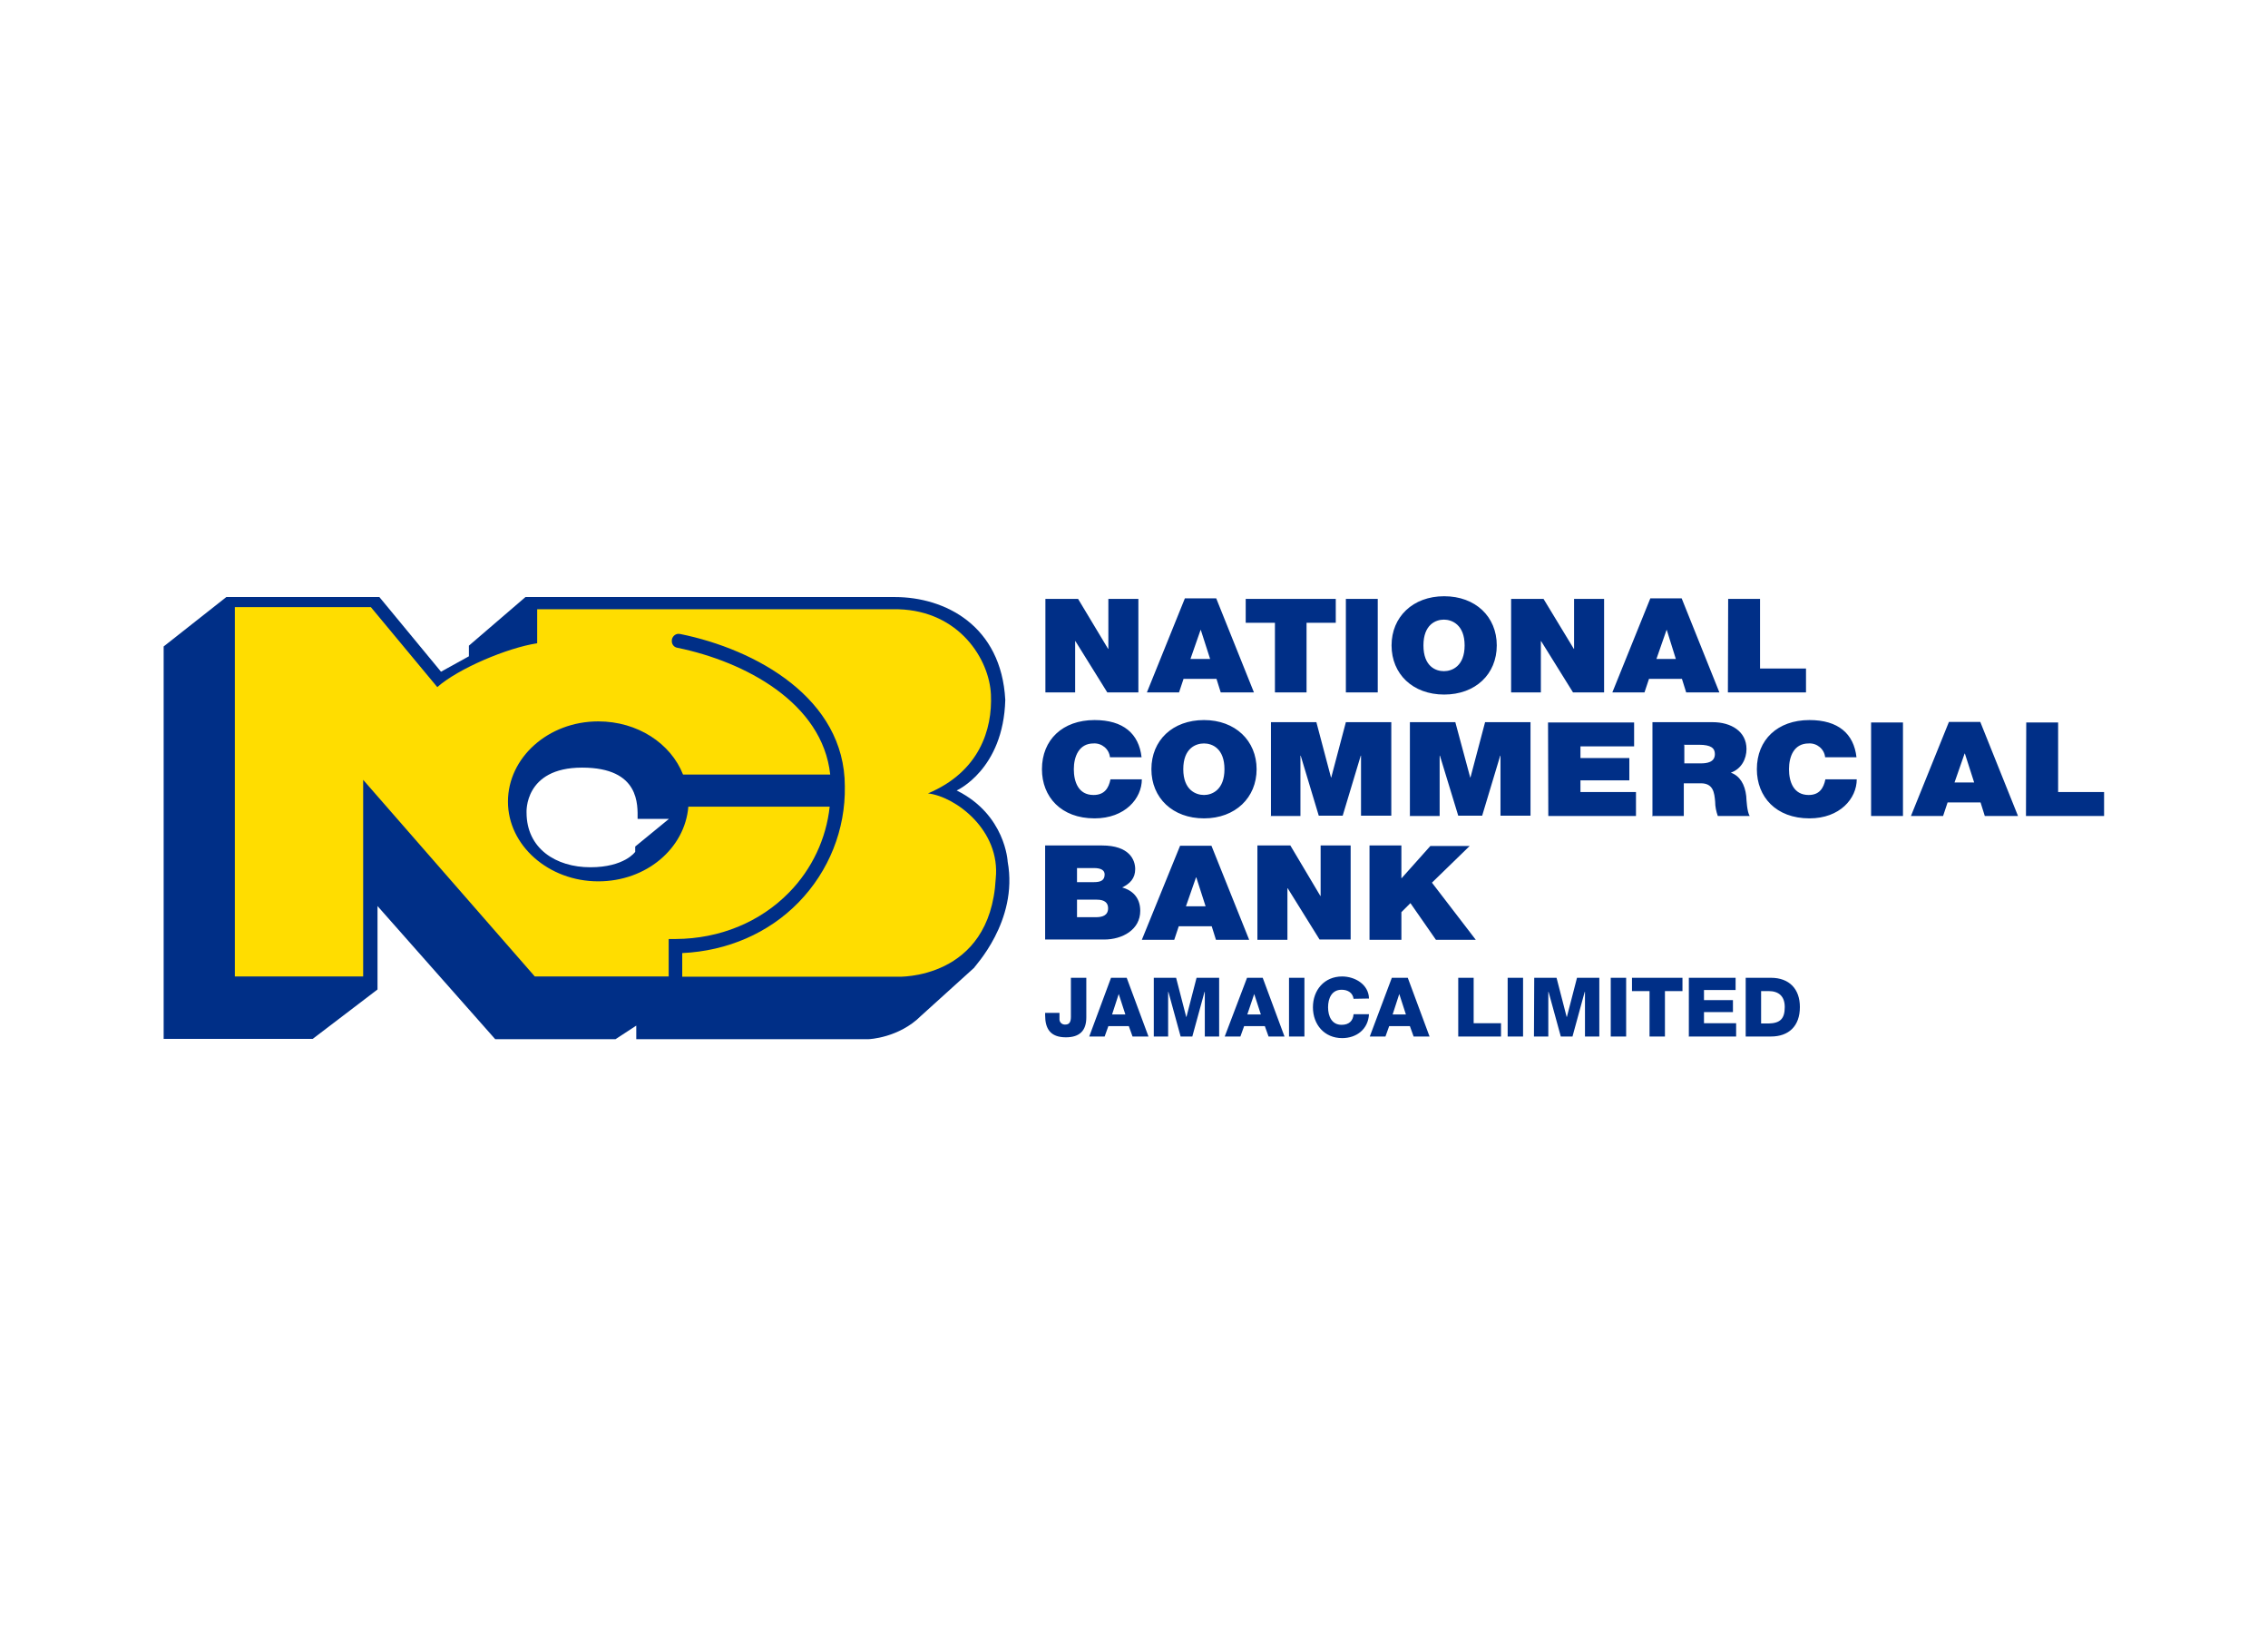 <?xml version="1.0" encoding="utf-8"?>
<!-- Generator: Adobe Illustrator 25.4.1, SVG Export Plug-In . SVG Version: 6.00 Build 0)  -->
<svg version="1.0" id="Layer_1" xmlns="http://www.w3.org/2000/svg" xmlns:xlink="http://www.w3.org/1999/xlink" x="0px" y="0px"
	 viewBox="0 0 853.7 615.4" style="enable-background:new 0 0 853.7 615.4;" xml:space="preserve">
<style type="text/css">
	.st0{fill:#002F87;}
	.st1{fill:#FFDD00;}
</style>
<path class="st0" d="M239.1,318.6v2c0,0-4,5.8-16.9,5.8s-24-7-24-20.6c0,0-1-16.9,20.9-16.9s20.9,14.2,20.9,19.3h11.8L239.1,318.6z
	 M379.3,324.3c0,0-0.8-17.7-19.2-26.8c0,0,17.6-7.8,18.3-34.1c-1.5-27.9-22.6-38.7-41.6-38.7h-139l-21.3,18.3v4l-10.5,5.8
	l-23.2-28.1H85.2l-23.6,18.6V391h56.1l24.4-18.6v-31.4l44.3,50.1h45.3l7.8-5.1v5.1H327c0,0,11.3-0.4,19.7-8.8l20-18.1
	C366.5,364,383.4,346.8,379.3,324.3"/>
<path class="st1" d="M349.3,298.6c19.3-8.1,24.3-24,23.7-37.2s-11.8-31.4-34.8-32.1H202.2v12.8c-11.2,1.7-29.7,9.5-37.6,16.5
	l-25-30.1H88.4v139h48.3v-74l64.6,74h50.4v-14.1h2.7c16.6-0.1,31.8-6.4,42.7-17.6c8.5-8.7,13.9-20.1,15.2-32.2h-53.2
	c-1.3,15.7-15.8,28.1-33.9,28.1c-18.7,0-34-13.5-34-30s15.1-30.2,34-30.2c14.8,0,27.3,8.3,31.9,20h55.4c-2.9-27-32.1-42.5-57.5-47.7
	c-1.4-0.2-2.3-1.5-2.1-2.9c0-0.1,0-0.1,0-0.2c0.3-1.4,1.6-2.4,3-2.1c0,0,0.1,0,0.1,0c28.7,5.8,62,24.3,62,57.3
	c0.3,16.3-6,32-17.4,43.7c-11.3,11.6-26.8,18.3-43.8,19.1v8.9h81.1c0,0,34.8,1.4,36.9-36.9C376.7,312.5,359.7,299.8,349.3,298.6"/>
<path class="st0" d="M515.5,353.7h12v-10.4l3.4-3.4l9.6,13.8h15L539,332.2l14.2-13.8h-14.8l-10.8,12.1h-0.1v-12.3h-12v35.4H515.5z
	 M473.3,353.7h11.3v-19.4h0.1l12,19.3h11.7v-35.4h-11.3v19H497l-11.3-19h-12.4V353.7z M429.8,353.7H442l1.7-5.1h12.4l1.6,5.1h12.5
	l-14.2-35.4h-11.8L429.8,353.7z M446.4,341.1l3.8-10.9h0.1l3.5,10.9H446.4z M405.4,326.7h6.4c2.4,0,4,0.7,4,2.4c0,2.3-1.6,2.9-4,2.9
	h-6.4L405.4,326.7z M393.4,353.6h22.2c6.9,0,13.6-3.7,13.6-10.8c0-5.2-3.2-7.8-6.8-8.8c2.9-1.4,4.9-3.4,4.9-6.9s-2.2-8.9-12.5-8.9
	h-21.4L393.4,353.6L393.4,353.6z M405.4,338.6h7.5c2.9,0,4.2,1.2,4.2,3.2c0,2.8-2.2,3.4-4.7,3.4h-7v-6.6H405.4z"/>
<path class="st0" d="M762.6,307.1H792v-9h-17.3v-26.2h-12L762.6,307.1z M719.3,307.1h12.1l1.7-5.1h12.4l1.6,5.1h12.5l-14.2-35.4
	h-11.8L719.3,307.1z M735.7,294.5l3.8-10.9h0.1l3.5,10.9H735.7z M704.3,307.1h12v-35.2h-12V307.1z M698.8,285c-1-8.9-6.9-14-17.7-14
	c-12,0-19.8,7.4-19.8,18.5c0,10.4,7.2,18.5,19.8,18.5c11.5,0,17.8-7.5,17.8-14.7h-11.8c-0.7,3.4-2.3,5.9-6.3,5.9
	c-5.7,0-7.4-5-7.4-9.7s1.8-9.7,7.4-9.7c3.1-0.2,5.9,2.1,6.2,5.2L698.8,285z M633.8,280.3h5.7c4.6,0,6,1.3,6,3.5c0,3.1-3,3.5-5.3,3.5
	h-6.2v-6.9H633.8z M621.8,307.1h12v-12.3h6.4c4.7,0,5.1,3.5,5.4,6.9c0,1.9,0.4,3.7,1,5.4h12c-1-1.6-1.2-5.9-1.3-7.5
	c-0.5-4.4-2.4-7.6-5.8-8.8c4-1.4,5.9-5.2,5.9-8.9c0-6.7-5.9-10.1-12.7-10.1H622v35.1L621.8,307.1z M582.8,307.1h33v-9h-20.9v-4.4
	h18.4v-8.4h-18.4v-4.4h20.2v-9h-32.4L582.8,307.1L582.8,307.1z M530.5,307.1h11.4v-22.7h0.1l6.9,22.6h9l6.8-22.6h0.1v22.6h11.3
	v-35.2H559l-5.5,20.8h-0.1l-5.6-20.8h-17.1v35.2L530.5,307.1z M478.2,307.1h11.3v-22.7h0.1l6.8,22.6h9l6.8-22.6h0.1v22.6h11.4v-35.2
	h-17.1l-5.5,20.8H501l-5.5-20.8h-17.1v35.2L478.2,307.1z M445.4,289.5c0-7.9,4.7-9.7,7.8-9.7s7.7,1.9,7.7,9.7s-4.7,9.7-7.7,9.7
	S445.4,297.4,445.4,289.5 M433.4,289.5c0,10.8,8,18.5,19.8,18.5s19.8-7.8,19.8-18.5s-8-18.5-19.8-18.5S433.4,278.6,433.4,289.5
	 M429.7,285c-1-8.9-6.9-14-17.7-14c-12,0-19.8,7.4-19.8,18.5c0,10.4,7.2,18.5,19.8,18.5c11.5,0,17.8-7.5,17.8-14.7H418
	c-0.7,3.4-2.3,5.9-6.4,5.9c-5.7,0-7.4-5-7.4-9.7s1.9-9.7,7.4-9.7c3.1-0.2,5.9,2.1,6.2,5.2L429.7,285z"/>
<path class="st0" d="M650.4,260.6h29.4v-9h-17.3v-26.2h-12L650.4,260.6z M606.9,260.6h12.1l1.7-5.1h12.4l1.6,5.1h12.5L633,225.2
	h-11.8L606.9,260.6z M623.5,248l3.8-10.9h0.1l3.4,10.9H623.5z M568.7,260.6H580v-19.3h0.1l12,19.3h11.7v-35.2h-11.3v18.8h-0.1
	L581,225.4h-12.2v35.2H568.7z M535.8,242.9c0-7.9,4.7-9.7,7.7-9.7s7.8,1.9,7.8,9.7s-4.7,9.7-7.8,9.7S535.8,250.8,535.8,242.9
	 M523.8,242.9c0,10.8,8,18.5,19.8,18.5s19.8-7.7,19.8-18.5s-8-18.5-19.8-18.5S523.8,232.2,523.8,242.9 M506.6,260.6h12v-35.2h-12
	V260.6z M479.8,260.6h12v-26.2h11v-9h-33.9v9h11v26.2H479.8z M431.7,260.6h12.1l1.7-5.1h12.4l1.6,5.1H472l-14.2-35.4H446
	L431.7,260.6z M448.1,248l3.8-10.9h0.1l3.5,10.9H448.1z M393.4,260.6h11.3v-19.3h0.1l12,19.3h11.7v-35.2h-11.3v18.8h-0.1l-11.3-18.8
	h-12.3v35.2L393.4,260.6z"/>
<path class="st0" d="M662.9,373h2.8c3.9,0,6.1,2,6.1,6c0,4.4-1.7,6.1-6.1,6.2h-2.8V373z M657.1,390.1h9.5c6.7,0,10.9-3.9,10.9-11.1
	c0-6.8-4-11-10.9-11h-9.5V390.1z M635.6,390.1h17.9v-5h-12.1v-4.2h10.9v-4.5h-10.9v-3.8h11.9V368h-17.6V390L635.6,390.1z M633.3,368
	h-19v5h6.6v17.1h5.8V373h6.6L633.3,368L633.3,368z M606.3,390.1h5.8V368h-5.8V390.1z M577.4,390.1h5.4v-16.8h0.1l4.6,16.8h4.4
	l4.6-16.8h0.1v16.8h5.4V368h-8.4l-3.8,14.7h-0.1l-3.8-14.7h-8.4L577.4,390.1L577.4,390.1z M567.5,390.1h5.8V368h-5.8V390.1z
	 M548.9,390.1H565v-5h-10.3V368h-5.8L548.9,390.1z M515.6,390.1h5.9l1.4-3.9h7.8l1.4,3.9h6l-8.2-22.1h-6L515.6,390.1z M526.7,374.1
	L526.7,374.1l2.5,7.7h-5L526.7,374.1z M515.3,375.8c-0.1-5.3-5.3-8.3-10.1-8.3c-6.7,0-11,5.1-11,11.6s4.3,11.6,11,11.6
	c5.5,0,9.8-3.4,10.1-9h-5.8c-0.2,2.5-1.7,4-4.5,4c-3.7,0-5.1-3.2-5.1-6.6s1.4-6.6,5.1-6.6c2.4,0,4.2,1.2,4.5,3.4L515.3,375.8z
	 M485.2,390.1h5.8V368h-5.8V390.1z M461,390.1h5.9l1.4-3.9h7.8l1.4,3.9h6l-8.2-22.1h-5.9L461,390.1z M472.1,374.1L472.1,374.1
	l2.5,7.7h-5.1L472.1,374.1z M434.3,390.1h5.4v-16.8h0.1l4.6,16.8h4.4l4.6-16.8h0.1v16.8h5.4V368h-8.5l-3.8,14.7h-0.1l-3.8-14.7h-8.4
	v22.1H434.3z M410,390.1h5.8l1.4-3.9h7.7l1.4,3.9h6l-8.2-22.1h-5.9L410,390.1z M421.1,374.1L421.1,374.1l2.5,7.7h-5L421.1,374.1z
	 M408.9,368h-5.8v14.7c0,2.1-0.7,2.9-2.1,2.9c-1.1,0.1-2.1-0.7-2.2-1.8c0-0.2,0-0.4,0-0.5v-2.1h-5.4v0.9c0,5,1.9,8.3,7.8,8.3
	c5.2,0,7.7-2.5,7.7-7.5L408.9,368L408.9,368z"/>
</svg>
